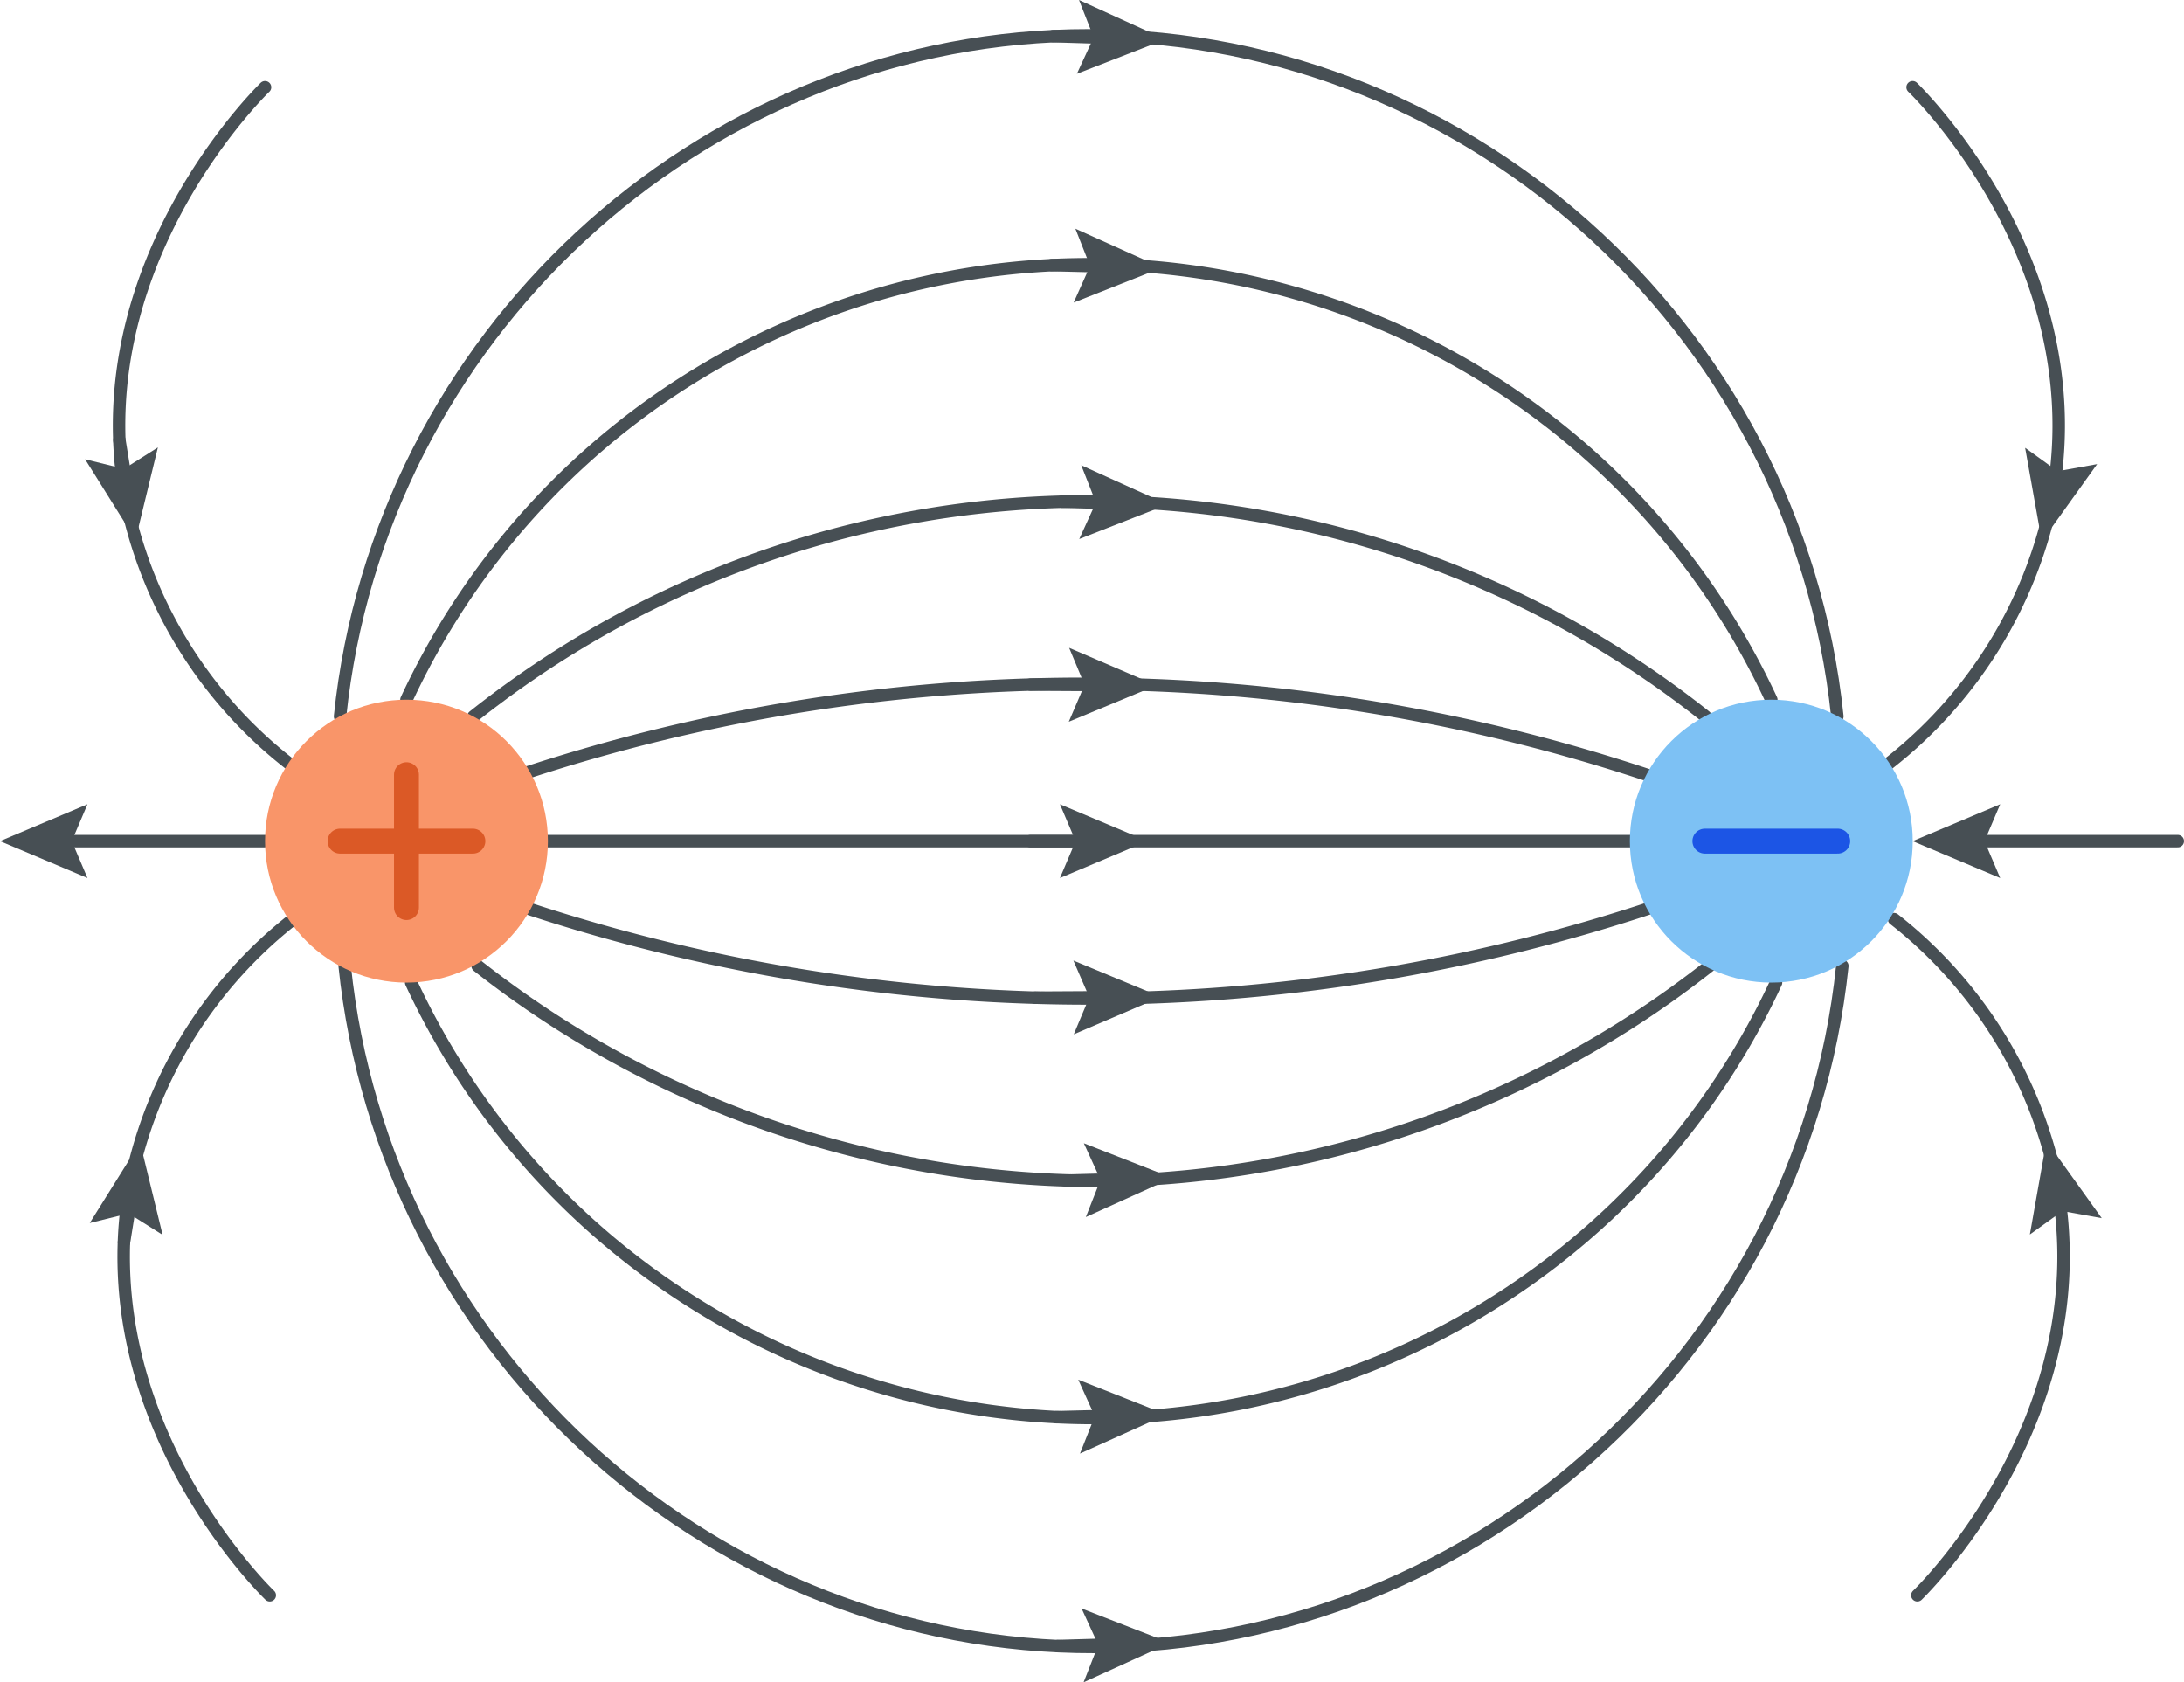 <?xml version="1.0" encoding="UTF-8"?>
<svg xmlns="http://www.w3.org/2000/svg" viewBox="0 0 175.27 134.98">
  <defs>
    <style>.cls-1,.cls-4,.cls-6{fill:none;stroke-linecap:round;stroke-miterlimit:10;}.cls-1{stroke:#474f54;}.cls-2{fill:#474f54;}.cls-3{fill:#f99569;}.cls-4{stroke:#db5926;}.cls-4,.cls-6{stroke-width:2px;}.cls-5{fill:#7dc1f4;}.cls-6{stroke:#1c55e5;}</style>
  </defs>
  <g id="Слой_2" data-name="Слой 2">
    <g id="Слой_1-2" data-name="Слой 1">
      <line class="cls-1" x1="37.95" y1="67.49" x2="134.64" y2="67.49"></line>
      <line class="cls-1" x1="158.27" y1="67.49" x2="174.77" y2="67.49"></line>
      <polygon class="cls-2" points="160.52 70.45 159.26 67.49 160.52 64.53 153.49 67.49 160.52 70.45"></polygon>
      <path class="cls-1" d="M32.62,56.14a60.39,60.39,0,0,1,109.53,0"></path>
      <path class="cls-1" d="M27.29,57.48C30.46,27,56,3.52,86,2.85c31.05-.69,58.16,23.12,61.45,54.63"></path>
      <path class="cls-1" d="M38,57.48a79.42,79.42,0,0,1,98.86,0"></path>
      <path class="cls-1" d="M41.78,62.16a143.54,143.54,0,0,1,90.36,0"></path>
      <path class="cls-1" d="M151.61,61.23a36,36,0,0,0,12.84-20.09C168.61,22.28,154.52,8,153.49,7"></path>
      <path class="cls-1" d="M23.16,61.23A36,36,0,0,1,10.32,41.14C6.16,22.28,20.25,8,21.27,7"></path>
      <line class="cls-1" x1="4.78" y1="67.49" x2="21.27" y2="67.49"></line>
      <polygon class="cls-2" points="7.02 70.45 5.76 67.49 7.02 64.53 0 67.49 7.02 70.45"></polygon>
      <line class="cls-1" x1="82.69" y1="67.49" x2="87.31" y2="67.49"></line>
      <polygon class="cls-2" points="85.06 70.45 86.32 67.49 85.06 64.53 92.09 67.49 85.06 70.45"></polygon>
      <line class="cls-1" x1="9.58" y1="35.31" x2="10.11" y2="38.59"></line>
      <polygon class="cls-2" points="6.83 36.85 9.95 37.62 12.67 35.9 10.87 43.31 6.83 36.85"></polygon>
      <polygon class="cls-2" points="162.52 35.93 165.13 37.81 168.3 37.24 163.86 43.43 162.52 35.93"></polygon>
      <line class="cls-1" x1="84.52" y1="2.9" x2="88.75" y2="3.03"></line>
      <polygon class="cls-2" points="86.42 5.92 87.77 3 86.59 0 93.53 3.16 86.42 5.92"></polygon>
      <line class="cls-1" x1="84.41" y1="21.27" x2="88.47" y2="21.37"></line>
      <polygon class="cls-2" points="86.16 24.28 87.48 21.34 86.3 18.35 93.25 21.48 86.16 24.28"></polygon>
      <line class="cls-1" x1="85.22" y1="40.25" x2="88.94" y2="40.35"></line>
      <polygon class="cls-2" points="86.61 43.25 87.95 40.32 86.77 37.33 93.71 40.47 86.61 43.25"></polygon>
      <line class="cls-1" x1="82.7" y1="54.93" x2="88.03" y2="54.96"></line>
      <polygon class="cls-2" points="85.77 57.91 87.04 54.95 85.8 51.98 92.81 54.99 85.77 57.91"></polygon>
      <path class="cls-1" d="M33,78.84a60.39,60.39,0,0,0,109.53,0"></path>
      <path class="cls-1" d="M27.66,77.5c3.17,30.49,28.68,54,58.74,54.63,31.05.69,58.16-23.12,61.45-54.63"></path>
      <path class="cls-1" d="M38.33,77.5A80.6,80.6,0,0,0,88.92,94.75,80.38,80.38,0,0,0,137.19,77.5"></path>
      <path class="cls-1" d="M42.15,72.82a143.84,143.84,0,0,0,48.38,7.26,143.79,143.79,0,0,0,42-7.26"></path>
      <path class="cls-1" d="M152,73.75a36,36,0,0,1,12.84,20.08C169,112.7,154.89,127,153.87,128"></path>
      <path class="cls-1" d="M23.53,73.75A36,36,0,0,0,10.69,93.83C6.53,112.7,20.62,127,21.65,128"></path>
      <line class="cls-1" x1="9.95" y1="99.67" x2="10.48" y2="96.39"></line>
      <polygon class="cls-2" points="13.05 99.08 10.32 97.36 7.2 98.13 11.24 91.67 13.05 99.08"></polygon>
      <polygon class="cls-2" points="168.67 97.74 165.51 97.17 162.9 99.05 164.23 91.55 168.67 97.74"></polygon>
      <line class="cls-1" x1="84.9" y1="132.07" x2="89.13" y2="131.95"></line>
      <polygon class="cls-2" points="86.96 134.98 88.14 131.98 86.8 129.06 93.9 131.82 86.96 134.98"></polygon>
      <line class="cls-1" x1="84.78" y1="113.71" x2="88.84" y2="113.61"></line>
      <polygon class="cls-2" points="86.67 116.63 87.86 113.63 86.53 110.7 93.62 113.5 86.67 116.63"></polygon>
      <line class="cls-1" x1="85.59" y1="94.73" x2="89.31" y2="94.63"></line>
      <polygon class="cls-2" points="87.14 97.65 88.32 94.66 86.98 91.73 94.08 94.51 87.14 97.65"></polygon>
      <line class="cls-1" x1="83.08" y1="80.05" x2="88.4" y2="80.02"></line>
      <polygon class="cls-2" points="86.17 82.99 87.42 80.02 86.14 77.07 93.18 79.99 86.17 82.99"></polygon>
      <circle class="cls-3" cx="32.62" cy="67.49" r="11.35"></circle>
      <line class="cls-4" x1="27.29" y1="67.49" x2="37.95" y2="67.49"></line>
      <line class="cls-4" x1="32.62" y1="72.82" x2="32.62" y2="62.16"></line>
      <circle class="cls-5" cx="142.15" cy="67.49" r="11.35"></circle>
      <line class="cls-6" x1="136.82" y1="67.49" x2="147.48" y2="67.49"></line>
    </g>
  </g>
</svg>
